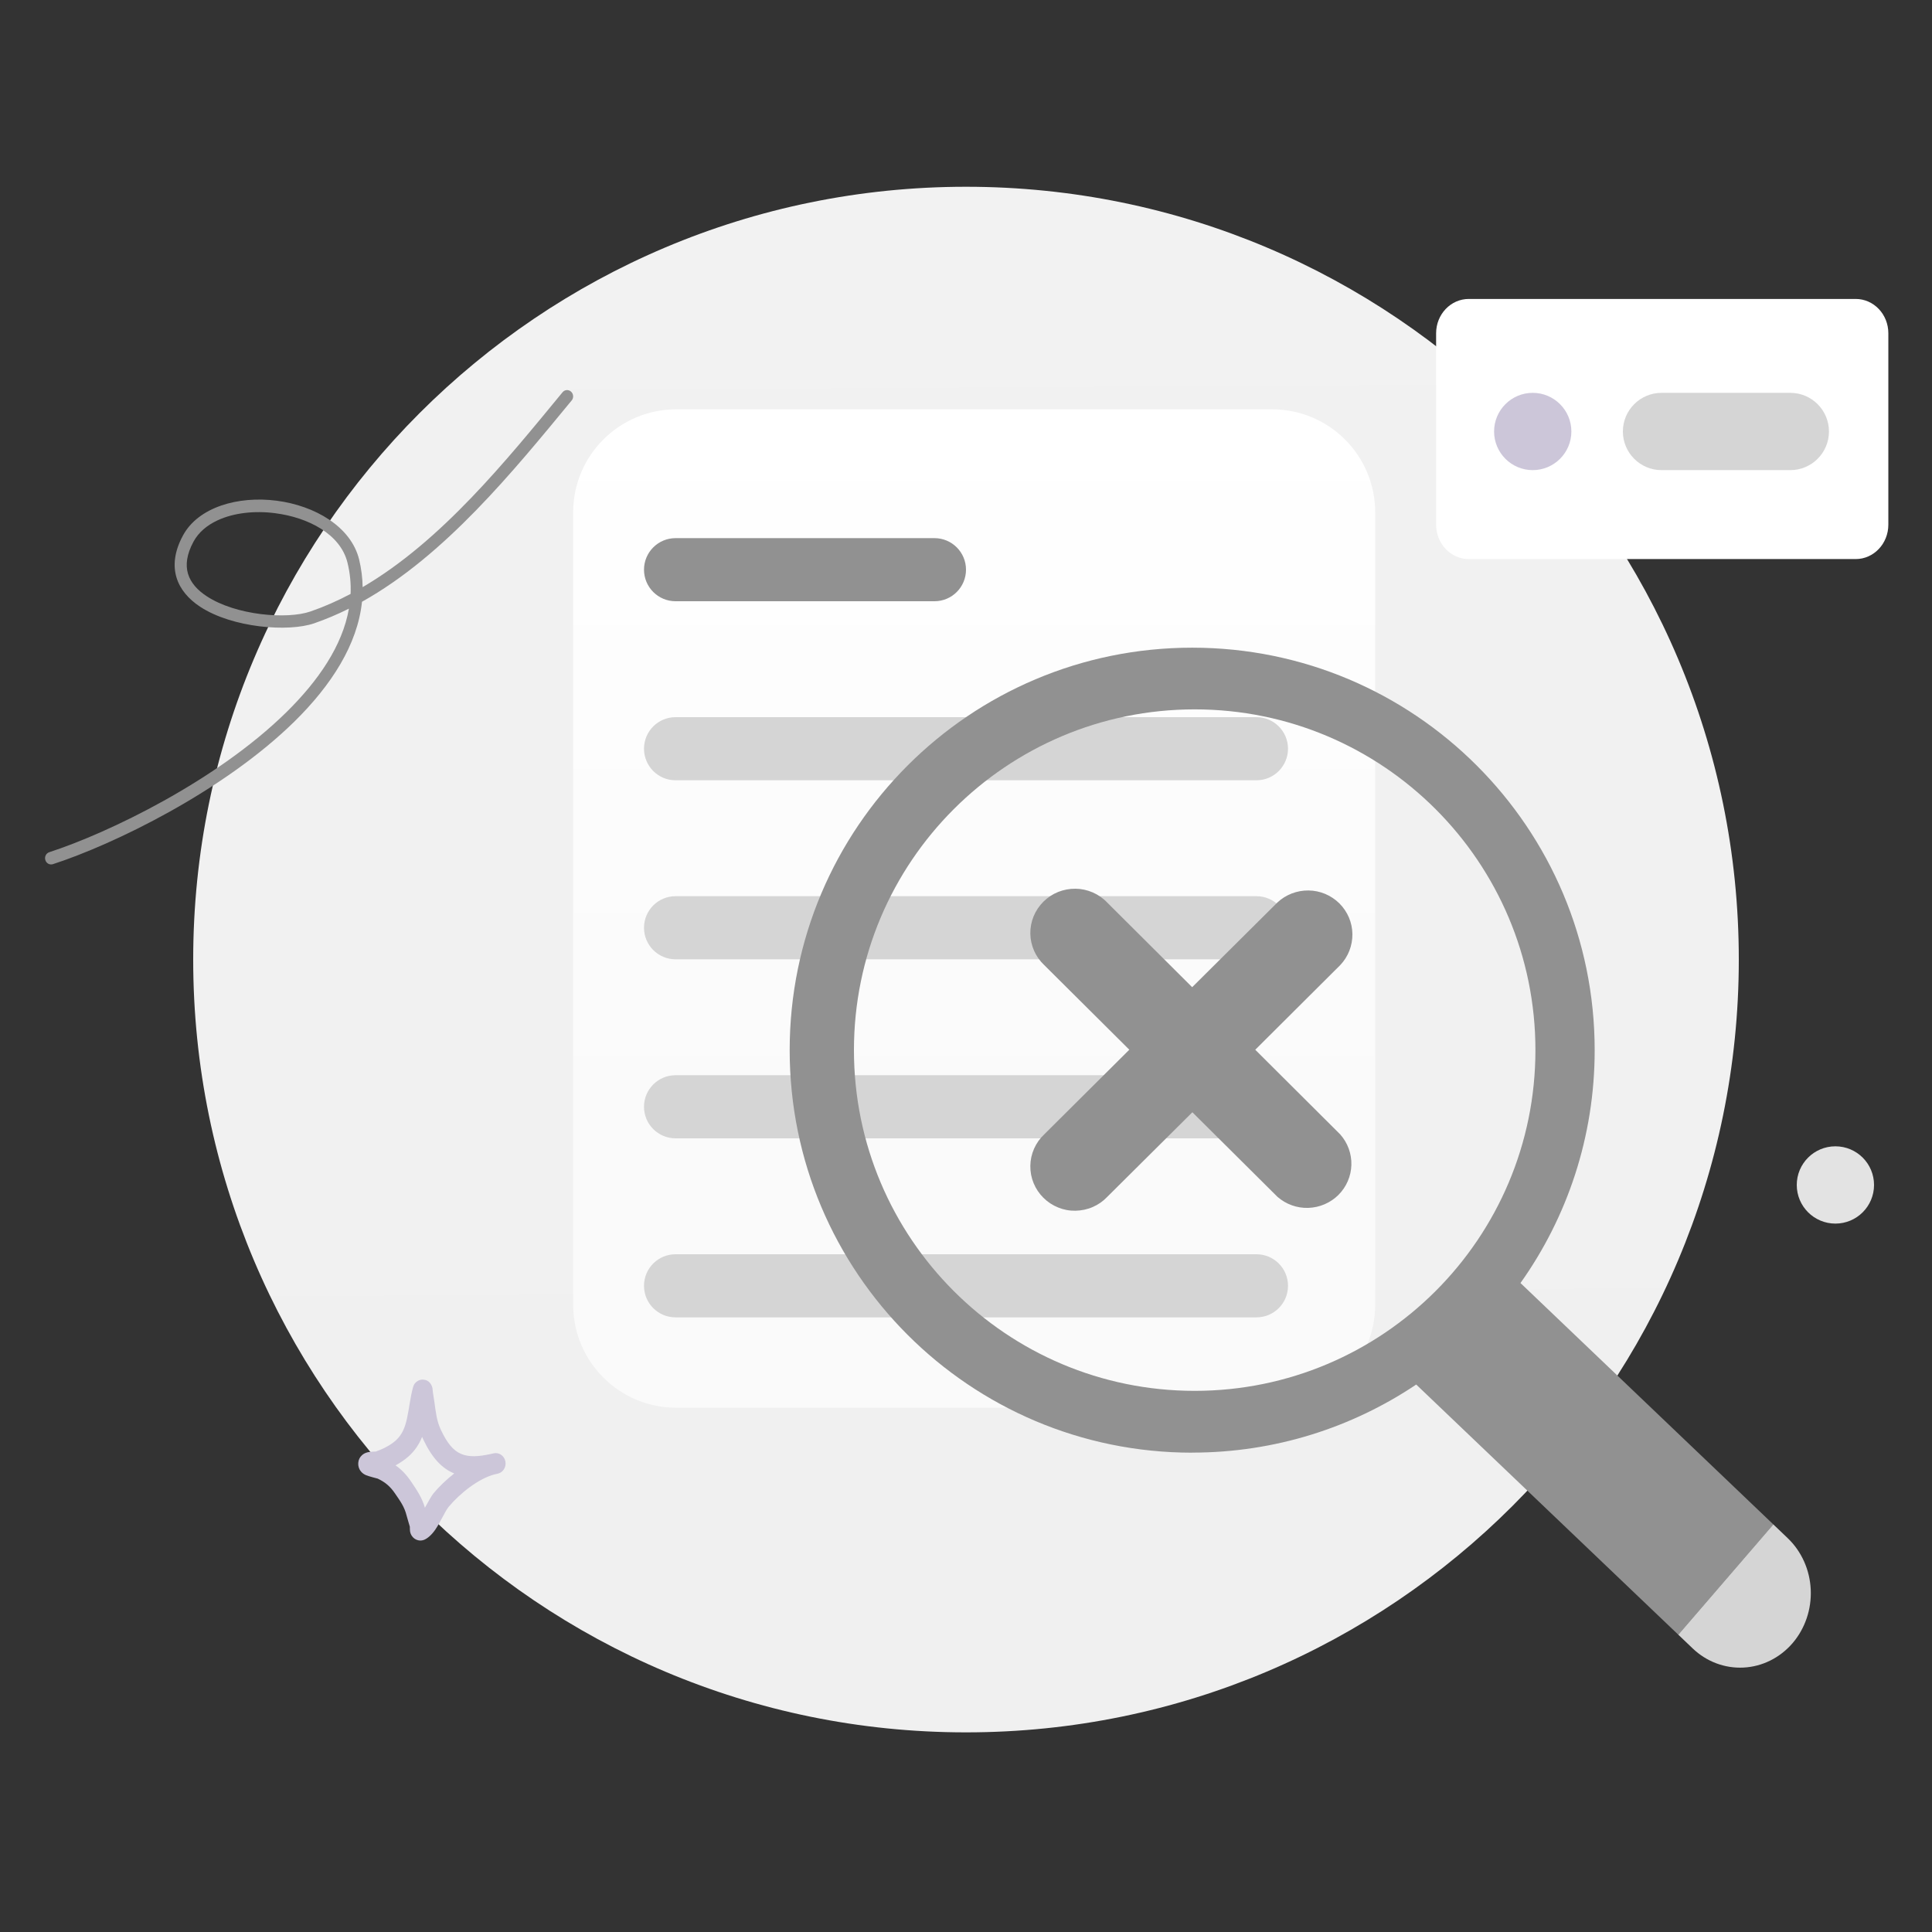 <svg width="154" height="154" viewBox="0 0 154 154" fill="none" xmlns="http://www.w3.org/2000/svg">
<rect x="0" y="0" width="154" height="154" fill="#333333" stroke="none"/>
<g clip-path="url(#clip0_5502_35740)">
<mask id="mask0_5502_35740" style="mask-type:luminance" maskUnits="userSpaceOnUse" x="0" y="0" width="154" height="154">
<path d="M154 0H0V154H154V0Z" fill="white"/>
</mask>
<g mask="url(#mask0_5502_35740)">
<path d="M77 138.087C111.019 138.087 138.6 110.505 138.6 76.487C138.6 42.468 111.019 14.887 77 14.887C42.981 14.887 15.4 42.468 15.4 76.487C15.4 110.505 42.981 138.087 77 138.087Z" fill="url(#paint0_linear_5502_35740)"/>
<path d="M101.404 32.628H53.9C49.364 32.628 45.687 36.305 45.687 40.841V103.997C45.687 108.533 49.364 112.21 53.9 112.21H101.404C105.94 112.21 109.617 108.533 109.617 103.997V40.841C109.617 36.305 105.94 32.628 101.404 32.628Z" fill="url(#paint1_linear_5502_35740)"/>
<path d="M74.485 42.895H53.849C52.46 42.895 51.334 44.021 51.334 45.41C51.334 46.799 52.46 47.925 53.849 47.925H74.485C75.874 47.925 77 46.799 77 45.41C77 44.021 75.874 42.895 74.485 42.895Z" fill="#919191"/>
<path d="M100.151 57.165H53.849C52.46 57.165 51.334 58.291 51.334 59.68C51.334 61.07 52.46 62.196 53.849 62.196H100.151C101.541 62.196 102.667 61.07 102.667 59.68C102.667 58.291 101.541 57.165 100.151 57.165Z" fill="#D5D5D5"/>
<path d="M100.151 71.436H53.849C52.46 71.436 51.334 72.562 51.334 73.951C51.334 75.34 52.46 76.466 53.849 76.466H100.151C101.541 76.466 102.667 75.34 102.667 73.951C102.667 72.562 101.541 71.436 100.151 71.436Z" fill="#D5D5D5"/>
<path d="M100.151 85.706H53.849C52.46 85.706 51.334 86.832 51.334 88.221C51.334 89.611 52.46 90.737 53.849 90.737H100.151C101.541 90.737 102.667 89.611 102.667 88.221C102.667 86.832 101.541 85.706 100.151 85.706Z" fill="#D5D5D5"/>
<path d="M53.849 99.977H100.151C101.543 99.977 102.667 101.101 102.667 102.492C102.667 103.883 101.543 105.007 100.151 105.007H53.849C52.458 105.007 51.334 103.883 51.334 102.492C51.334 101.101 52.458 99.977 53.849 99.977Z" fill="#D5D5D5"/>
<path d="M147.917 23.829H117.076C115.639 23.829 114.473 25.056 114.473 26.565V41.821C114.473 43.336 115.639 44.563 117.076 44.563H147.917C149.354 44.563 150.52 43.336 150.52 41.821V26.565C150.52 25.051 149.354 23.829 147.917 23.829Z" fill="white"/>
<path d="M122.174 37.474C123.873 37.474 125.254 36.093 125.254 34.394C125.254 32.694 123.873 31.314 122.174 31.314C120.474 31.314 119.094 32.694 119.094 34.394C119.094 36.093 120.474 37.474 122.174 37.474Z" fill="#CCC6D9"/>
<path d="M132.44 31.314H142.707C144.406 31.314 145.787 32.694 145.787 34.394C145.787 36.093 144.406 37.474 142.707 37.474H132.44C130.741 37.474 129.36 36.093 129.36 34.394C129.36 32.694 130.741 31.314 132.44 31.314Z" fill="#D5D5D5"/>
<path fill-rule="evenodd" clip-rule="evenodd" d="M95.023 115.788C101.635 115.788 107.78 113.786 112.887 110.362L133.78 130.305L141.357 121.516L121.198 102.271C124.92 97.03 127.112 90.624 127.112 83.709C127.112 65.989 112.749 51.626 95.028 51.626C77.308 51.626 62.945 65.989 62.945 83.709C62.945 101.43 77.308 115.793 95.028 115.793L95.023 115.788ZM122.389 83.704C122.389 98.704 110.228 110.865 95.229 110.865C80.229 110.865 68.068 98.704 68.068 83.704C68.068 68.705 80.229 56.544 95.229 56.544C110.228 56.544 122.389 68.705 122.389 83.704Z" fill="#919191"/>
<path d="M100.059 83.673L106.83 76.928C107.467 76.261 107.81 75.373 107.8 74.454C107.79 73.535 107.415 72.662 106.763 72.01C106.111 71.364 105.228 70.989 104.304 70.979C103.38 70.968 102.487 71.312 101.815 71.944L95.028 78.689L88.258 71.944C87.934 71.6 87.539 71.328 87.108 71.138C86.671 70.948 86.204 70.845 85.732 70.84C85.26 70.835 84.787 70.922 84.346 71.097C83.904 71.276 83.509 71.538 83.171 71.872C82.837 72.206 82.57 72.601 82.39 73.037C82.21 73.474 82.123 73.941 82.128 74.413C82.133 74.885 82.236 75.347 82.426 75.784C82.616 76.215 82.893 76.605 83.237 76.928L90.018 83.673L83.237 90.419C82.893 90.742 82.616 91.132 82.426 91.563C82.236 91.995 82.133 92.462 82.128 92.934C82.123 93.406 82.21 93.873 82.39 94.31C82.57 94.746 82.832 95.141 83.171 95.475C83.504 95.809 83.904 96.07 84.346 96.25C84.787 96.43 85.255 96.517 85.732 96.507C86.209 96.496 86.677 96.399 87.108 96.209C87.544 96.019 87.934 95.747 88.258 95.403L95.044 88.658L101.83 95.403C102.508 95.993 103.386 96.312 104.289 96.281C105.192 96.25 106.05 95.88 106.686 95.249C107.323 94.612 107.692 93.76 107.718 92.862C107.744 91.964 107.425 91.091 106.825 90.419L100.054 83.673H100.059Z" fill="#919191"/>
<path d="M133.775 130.304L141.352 121.511L142.491 122.599C143.6 123.656 144.262 125.13 144.334 126.706C144.406 128.276 143.882 129.816 142.881 130.982C141.875 132.147 140.474 132.845 138.98 132.922C137.486 132.999 136.023 132.45 134.92 131.392L133.78 130.304H133.775Z" fill="#D5D5D5"/>
<path fill-rule="evenodd" clip-rule="evenodd" d="M28.906 46.8C28.896 46.066 28.803 45.332 28.624 44.588C27.977 41.98 25.107 40.307 22.048 39.911C18.988 39.516 15.811 40.415 14.584 42.684C13.881 43.982 13.788 45.101 14.071 46.041C14.358 46.98 15.03 47.755 15.949 48.361C18.511 50.05 22.992 50.394 25.041 49.685C25.985 49.357 26.909 48.967 27.812 48.515C27.299 51.467 25.379 54.259 22.823 56.775C17.258 62.247 8.629 66.4 3.927 67.929C3.676 68.011 3.532 68.289 3.614 68.555C3.691 68.817 3.963 68.966 4.215 68.884C9.009 67.329 17.808 63.083 23.48 57.503C26.411 54.618 28.5 51.374 28.855 47.966C35.477 44.27 40.918 37.56 45.569 31.919C45.743 31.714 45.718 31.395 45.517 31.216C45.317 31.036 45.014 31.056 44.84 31.267C40.379 36.683 35.199 43.12 28.906 46.8ZM27.946 47.339C27.982 46.518 27.905 45.681 27.695 44.84C27.135 42.581 24.578 41.246 21.93 40.907C20.308 40.697 18.639 40.871 17.33 41.482C16.509 41.867 15.831 42.422 15.421 43.181C14.887 44.172 14.769 45.024 14.989 45.743C15.21 46.467 15.754 47.052 16.468 47.519C18.803 49.059 22.884 49.383 24.748 48.741C25.846 48.361 26.914 47.889 27.951 47.339H27.946Z" fill="#919191"/>
<path d="M146.3 97.533C148.001 97.533 149.38 96.154 149.38 94.453C149.38 92.752 148.001 91.373 146.3 91.373C144.599 91.373 143.22 92.752 143.22 94.453C143.22 96.154 144.599 97.533 146.3 97.533Z" fill="#E3E3E3"/>
<path fill-rule="evenodd" clip-rule="evenodd" d="M29.968 115.7C30.518 115.495 31.098 115.223 31.544 114.822C32.073 114.35 32.289 113.744 32.432 113.108C32.617 112.286 32.694 111.414 32.92 110.592C33.002 110.284 33.161 110.171 33.233 110.12C33.408 109.992 33.582 109.956 33.747 109.971C33.942 109.987 34.214 110.064 34.388 110.413C34.414 110.464 34.445 110.536 34.471 110.644C34.486 110.721 34.496 110.957 34.517 111.054C34.558 111.296 34.594 111.537 34.63 111.778C34.742 112.584 34.804 113.267 35.158 114.006C35.636 115.012 36.113 115.623 36.765 115.895C37.391 116.157 38.146 116.111 39.106 115.9C39.198 115.874 39.285 115.859 39.378 115.839C39.799 115.762 40.204 116.054 40.286 116.496C40.369 116.937 40.102 117.368 39.681 117.466C39.593 117.486 39.506 117.507 39.424 117.522C38.125 117.861 36.627 119.067 35.754 120.12C35.487 120.443 35.092 121.357 34.691 121.937C34.394 122.363 34.06 122.645 33.783 122.748C33.593 122.815 33.439 122.804 33.305 122.769C33.115 122.717 32.956 122.609 32.838 122.44C32.771 122.348 32.71 122.219 32.684 122.06C32.669 121.983 32.669 121.788 32.669 121.696C32.587 121.398 32.489 121.11 32.412 120.813C32.237 120.099 31.899 119.647 31.493 119.052C31.113 118.492 30.708 118.143 30.107 117.861C30.03 117.841 29.404 117.681 29.183 117.589C28.86 117.456 28.706 117.225 28.649 117.101C28.552 116.896 28.547 116.711 28.562 116.562C28.588 116.336 28.685 116.147 28.855 115.993C28.957 115.895 29.116 115.803 29.327 115.756C29.491 115.72 29.917 115.7 29.979 115.7H29.968ZM33.649 114.54C33.68 114.607 33.711 114.678 33.742 114.745C34.44 116.218 35.225 117.04 36.175 117.435L36.206 117.45C35.569 117.948 34.994 118.503 34.553 119.037C34.373 119.257 34.132 119.714 33.87 120.181C33.634 119.375 33.249 118.806 32.766 118.092C32.397 117.548 32.007 117.137 31.529 116.804C31.899 116.603 32.253 116.367 32.561 116.095C33.074 115.638 33.413 115.115 33.644 114.54H33.649Z" fill="#CCC6D9"/>
</g>
</g>
<defs>
<linearGradient id="paint0_linear_5502_35740" x1="76.523" y1="-5.169" x2="77.785" y2="211.16" gradientUnits="userSpaceOnUse">
<stop stop-color="#F2F2F2"/>
<stop offset="1" stop-color="#EFEFEF"/>
</linearGradient>
<linearGradient id="paint1_linear_5502_35740" x1="77.652" y1="32.628" x2="77.652" y2="112.21" gradientUnits="userSpaceOnUse">
<stop stop-color="white"/>
<stop offset="0.72" stop-color="#FAFAFA"/>
</linearGradient>
<clipPath id="clip0_5502_35740">
<rect width="154" height="154" fill="white"/>
</clipPath>
</defs>
</svg>
